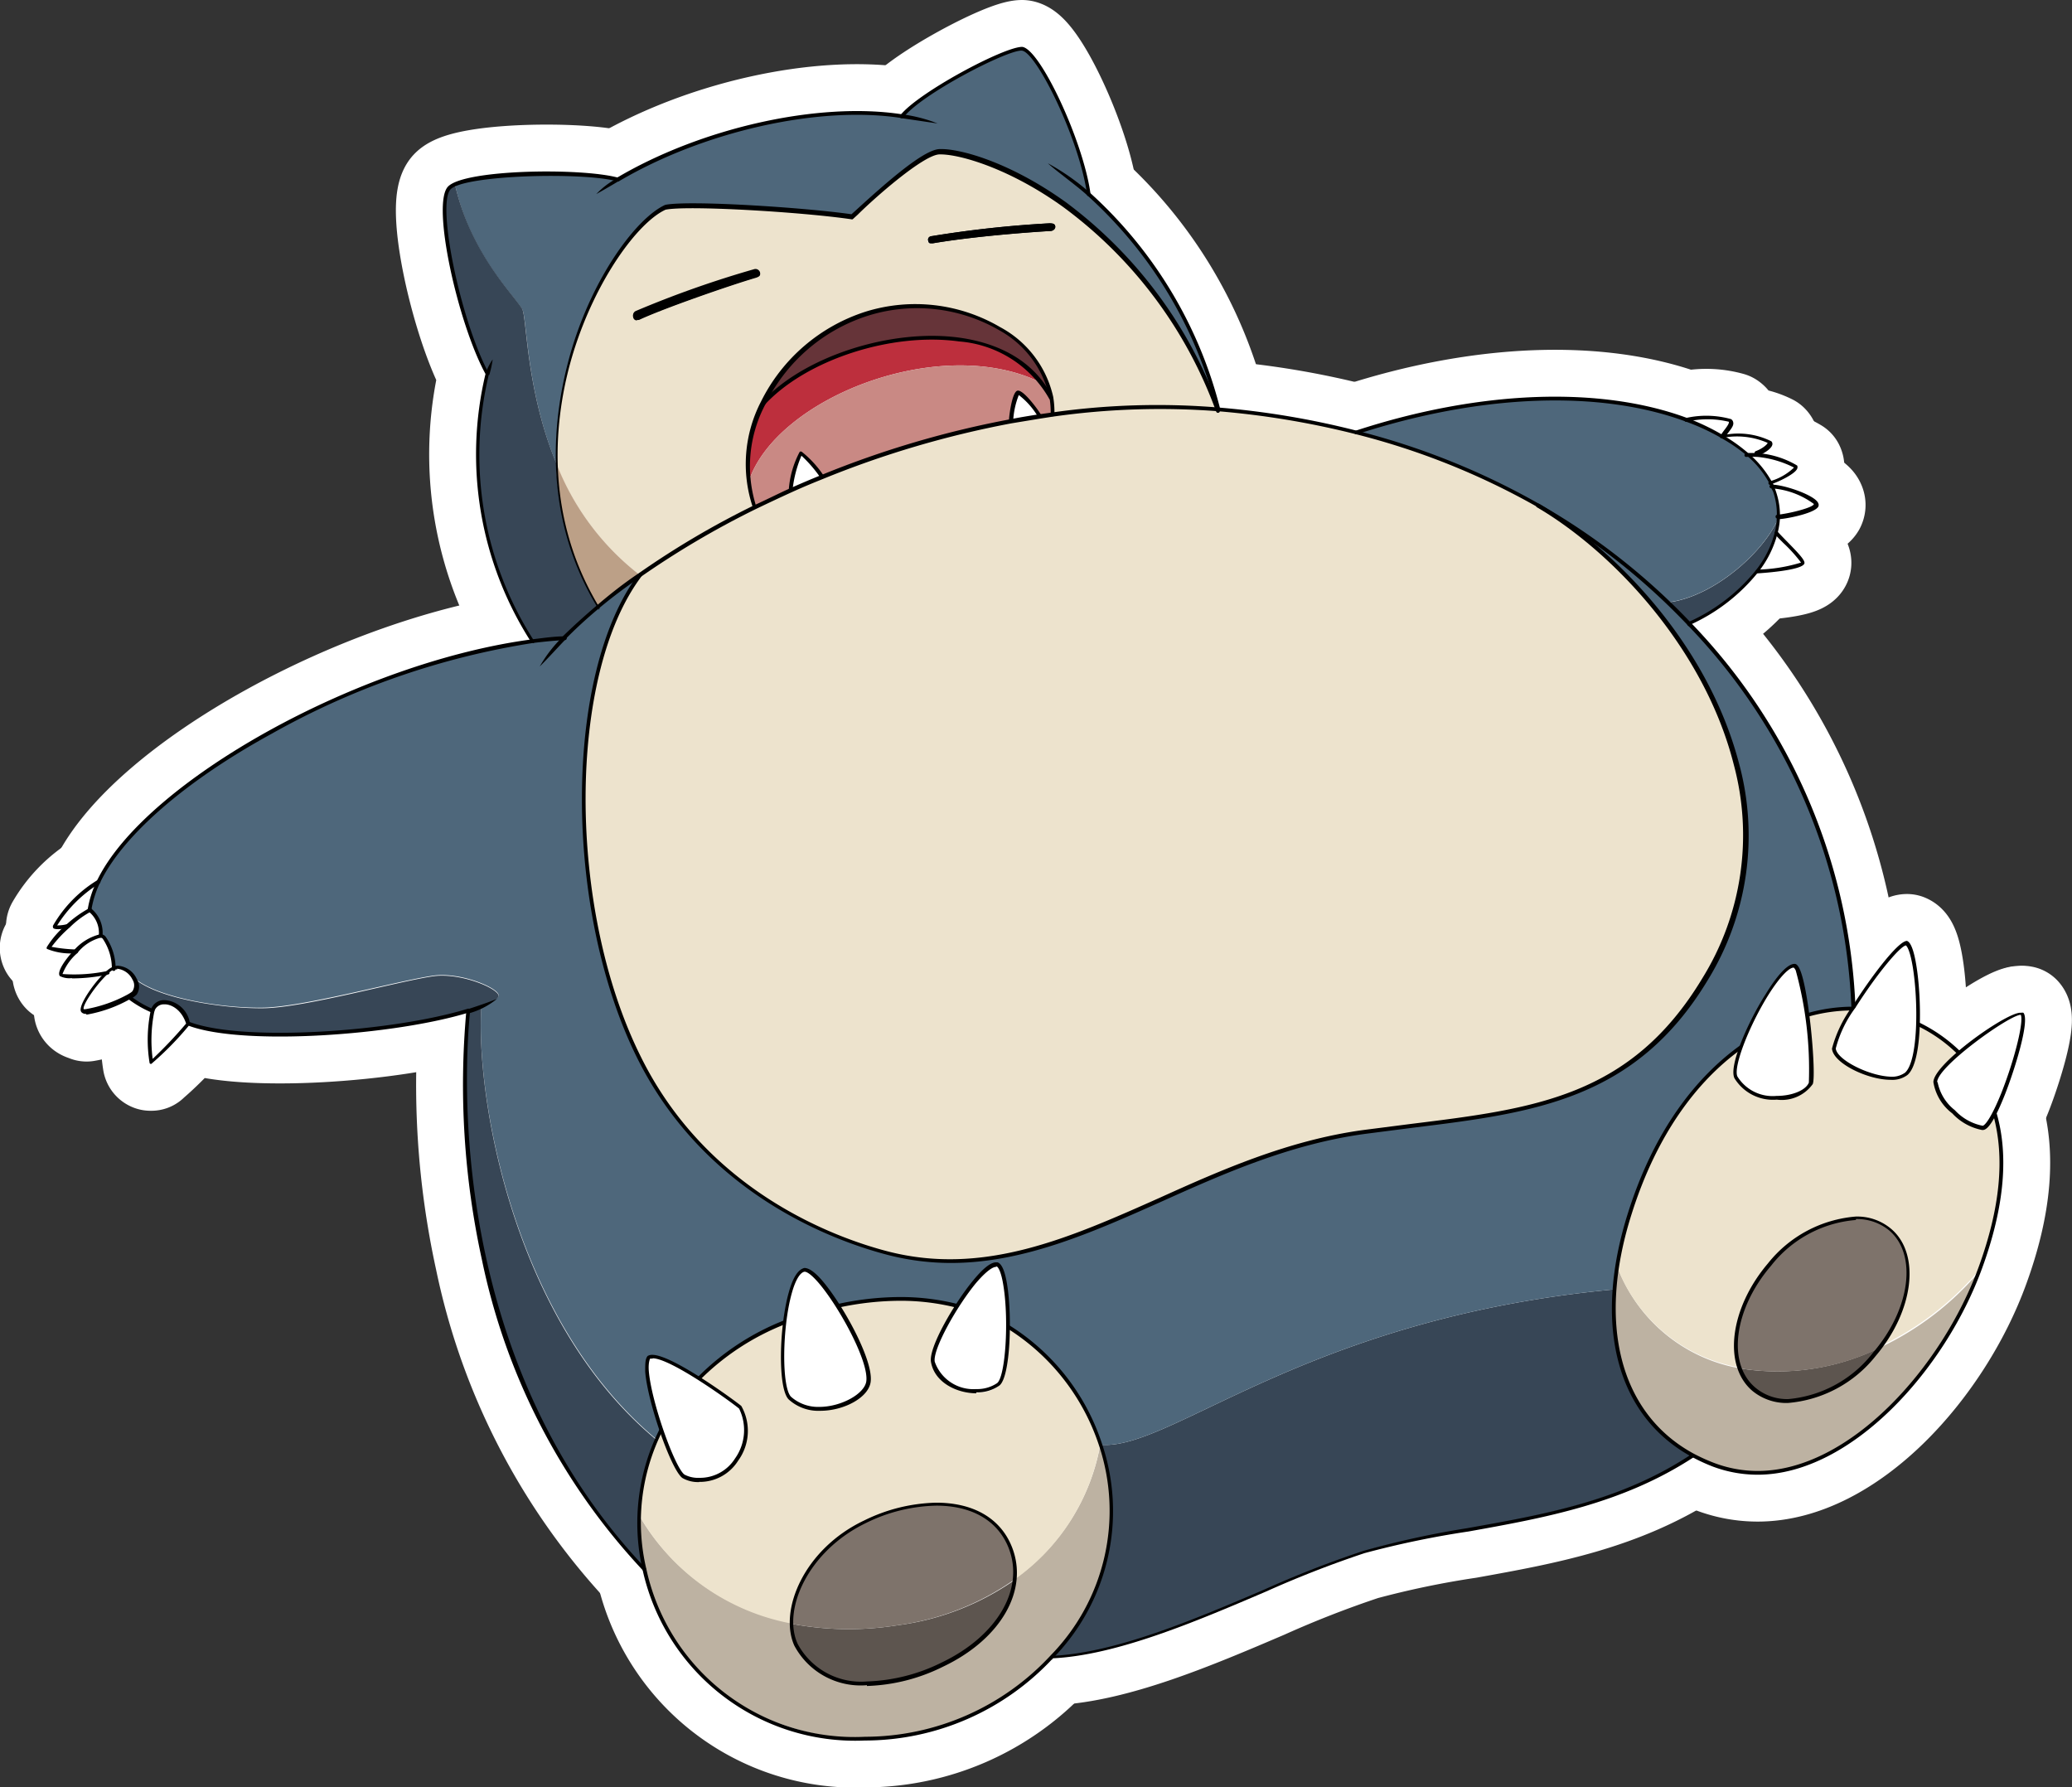 <svg id="レイヤー_1" data-name="レイヤー 1" xmlns="http://www.w3.org/2000/svg" viewBox="0 0 132.6 114.38"><rect x="0" y="0" width="132.6" height="114.38" fill="#333333" stroke="none"/><defs><style>.cls-1{fill:none;stroke:#fff;stroke-linecap:round;stroke-linejoin:round;stroke-width:6px;}.cls-2{fill:#bdb2a2;}.cls-3{fill:#ede3cd;}.cls-4{fill:#bd2f3d;}.cls-5{fill:#bca087;}.cls-6{fill:#c98984;}.cls-7{fill:#fff;}.cls-8{fill:#663439;}.cls-9{fill:#374656;}.cls-10{fill:#4e677b;}.cls-11{fill:#5d554f;}.cls-12{fill:#7e736b;}</style></defs><path class="cls-1" d="M37.92,94a14.27,14.27,0,0,0,9.73,6.84,3.28,3.28,0,0,0,.29,1.38c1.21,2.59,4.88,3.37,9.37,1.24,2.75-1.3,4.39-3.36,4.62-5.42a13.41,13.41,0,0,0,5.49-8.62A13.29,13.29,0,0,1,64.33,103a16.35,16.35,0,0,1-7,4.46c-8,2.58-16.34-1.3-18.73-8.66a14.36,14.36,0,0,1-.38-1.39A13.45,13.45,0,0,1,37.92,94Z" transform="translate(3 3)"/><path class="cls-1" d="M100.5,78.06a10.27,10.27,0,0,0,7.82,6.5,3,3,0,0,0,.9,1.34c1.85,1.59,5.3.59,7.72-2.23l.34-.42a18.9,18.9,0,0,0,6.34-4.83c-2.76,7.23-10.09,14.93-17,12.3a10.59,10.59,0,0,1-1.36-.62c-3.68-2-5.29-5.91-5-10.59C100.37,79,100.42,78.55,100.5,78.06Z" transform="translate(3 3)"/><path class="cls-1" d="M32.6,26.68a16.65,16.65,0,0,0,5.34,7.11,55.73,55.73,0,0,1,7.38-4.36,8.1,8.1,0,0,1-.39-1.67,9.08,9.08,0,0,1,.92-5,11.24,11.24,0,0,1,6.67-5.71c5.12-1.61,10.95,1.05,11.72,5.34a5.76,5.76,0,0,1,.08,1.1A48.18,48.18,0,0,1,75,23.2c-5-13-15.33-16.62-17.83-16.54-1.22,0-4.95,3.57-5.63,4.18-3.12-.46-10.49-.91-11.93-.61C37.05,11.39,32.36,18.58,32.6,26.68Zm24-14.57a69.89,69.89,0,0,1,7.53-.82c.17,0,.34,0,.37.18s-.12.3-.28.31-4.37.25-7.56.79h-.07c-.14,0-.18,0-.22-.16S56.46,12.14,56.63,12.11ZM37.69,16.93a65.81,65.81,0,0,1,7.59-2.68.3.3,0,0,1,.36.22c0,.16-.12.23-.28.28-1.54.45-5.83,1.93-7.46,2.69a.31.31,0,0,1-.13,0,.22.22,0,0,1-.23-.14A.3.3,0,0,1,37.69,16.93Z" transform="translate(3 3)"/><path class="cls-1" d="M45.85,22.78c4-4.33,14.18-6.19,17.84-1.26-6.39-3.22-16.94.89-18.76,6.24A9.08,9.08,0,0,1,45.85,22.78Z" transform="translate(3 3)"/><path class="cls-1" d="M37.94,33.79c-1,.67-1.86,1.36-2.67,2a18.6,18.6,0,0,1-2.67-9.15A16.65,16.65,0,0,0,37.94,33.79Z" transform="translate(3 3)"/><path class="cls-1" d="M63.69,21.52a7.05,7.05,0,0,1,.55.89,5.76,5.76,0,0,1,.08,1.1l-.78.12c-.42-.67-1.17-1.52-1.37-1.47s-.46,1.41-.45,1.77a62.79,62.79,0,0,0-12.11,3.58c-.1-.2-1.22-1.58-1.37-1.48a6.61,6.61,0,0,0-.64,2.33c-.78.35-1.54.71-2.28,1.07a8.1,8.1,0,0,1-.39-1.67C46.75,22.41,57.3,18.3,63.69,21.52Z" transform="translate(3 3)"/><path class="cls-1" d="M37.94,33.79a55.73,55.73,0,0,1,7.38-4.36c.74-.36,1.5-.72,2.28-1.07s1.33-.58,2-.85a62.79,62.79,0,0,1,12.11-3.58c.6-.11,1.21-.21,1.82-.3l.78-.12A48.18,48.18,0,0,1,75,23.2a53.45,53.45,0,0,1,8.81,1.47,46.46,46.46,0,0,1,11.64,4.68c8.54,5,17.9,18.33,10.7,30.3-5.2,8.65-12.69,8.53-21.85,9.79-11.55,1.6-20,10.44-30.43,7.76C49,76,41.73,72.46,37.85,64.65,33.29,55.48,33,40.33,37.94,33.79Z" transform="translate(3 3)"/><path class="cls-1" d="M110.32,25.33c.17.18-.37.56-.81.72a6.05,6.05,0,0,1,2.42.73c.15.25-1,.86-1.62,1.06A6.51,6.51,0,0,0,108.78,26a10.13,10.13,0,0,0-1.48-1A4.84,4.84,0,0,1,110.32,25.33Z" transform="translate(3 3)"/><path class="cls-1" d="M107.76,23.92c.3.2-.15.55-.46,1.06A14.55,14.55,0,0,0,105,23.87,6,6,0,0,1,107.76,23.92Z" transform="translate(3 3)"/><path class="cls-1" d="M110.59,28.47c0-.11-.09-.23-.14-.34.81,0,2.69.71,2.84,1.12s-1.91.8-2.45.85A4.82,4.82,0,0,0,110.59,28.47Z" transform="translate(3 3)"/><path class="cls-1" d="M112.38,33c0,.25-1.86.5-2.9.55a6.82,6.82,0,0,0,1.22-2.46C111.1,31.56,112.38,32.77,112.38,33Z" transform="translate(3 3)"/><path class="cls-1" d="M52.52,17.07c5.12-1.61,10.95,1.05,11.72,5.34a7.05,7.05,0,0,0-.55-.89C60,16.59,49.86,18.45,45.85,22.78A11.24,11.24,0,0,1,52.52,17.07Z" transform="translate(3 3)"/><path class="cls-1" d="M48.24,26c.15-.1,1.27,1.28,1.37,1.48-.68.27-1.35.56-2,.85A6.61,6.61,0,0,1,48.24,26Z" transform="translate(3 3)"/><path class="cls-1" d="M62.17,22.16c.2-.05.95.8,1.37,1.47-.61.09-1.22.19-1.82.3C61.71,23.57,62,22.21,62.17,22.16Z" transform="translate(3 3)"/><path class="cls-1" d="M67.42,89.45c4.48.42,13.06-8.09,32.91-9.94-.34,4.68,1.27,8.56,5,10.59-6.78,4.42-14.68,4.27-21,6.17-5.23,1.58-13.76,6.46-20,6.73A13.29,13.29,0,0,0,67.42,89.45Z" transform="translate(3 3)"/><path class="cls-1" d="M39,89.25c.11-.25.23-.5.35-.74a8.6,8.6,0,0,0,1.42,3,2.72,2.72,0,0,0,3.42-1.06,3.17,3.17,0,0,0,.23-3.34c-.23-.19-1.42-1.07-2.68-1.87a15.9,15.9,0,0,1,5.53-3.61c-.24,2.06-.15,4.4.34,4.87,1.59,1.52,4.85.22,5-1.07.13-1-.88-3.13-2-4.83a16.83,16.83,0,0,1,7.64,0c-.92,1.43-1.68,3-1.57,3.61.3,1.67,3,2.35,4.18,1.44.41-.31.62-2,.63-3.72a14,14,0,0,1,5.91,7.54,13.41,13.41,0,0,1-5.49,8.62,4.34,4.34,0,0,0-.29-2.1c-1.29-3.19-5.61-3.4-9.29-1.61-3,1.46-4.74,4.29-4.7,6.51A14.27,14.27,0,0,1,37.92,94,12.83,12.83,0,0,1,39,89.25Z" transform="translate(3 3)"/><path class="cls-1" d="M108.4,64a3.35,3.35,0,0,0-.32,1.94c.91,1.82,4.33,1.52,4.79.38a19.45,19.45,0,0,0-.23-4.39,11.08,11.08,0,0,1,2.91-.4,7.21,7.21,0,0,0-1.19,2.55c.08,1.06,3.57,2.51,4.64,1.59.47-.4.69-1.7.74-3.15a9.66,9.66,0,0,1,2.63,1.84c-.86.75-1.52,1.47-1.52,1.88,0,1.14,2.2,3,3,2.89.19,0,.46-.39.75-1,.71,2.37.68,5.59-.9,9.92l-.12.31a18.9,18.9,0,0,1-6.34,4.83c2.11-2.75,2.44-6,.68-7.55s-5.3-.59-7.72,2.23c-1.87,2.19-2.56,4.82-1.92,6.63a10.27,10.27,0,0,1-7.82-6.5,22,22,0,0,1,.82-3.45C102.92,69.55,105.53,66.1,108.4,64Z" transform="translate(3 3)"/><path class="cls-1" d="M36.53,8.49C42,5.28,49.46,3.63,54.67,4.43,55.89,2.91,61.41.05,62.4.12s3.8,5.78,4.29,9.32A28,28,0,0,1,75,23.2c-5-13-15.33-16.62-17.83-16.54-1.22,0-4.95,3.57-5.63,4.18-3.12-.46-10.49-.91-11.93-.61-2.55,1.16-7.24,8.35-7,16.45-1.94-4.69-1.88-9.3-2.18-9.87-.45-.83-3.35-3.56-4.31-8C27.93,7.94,34.45,7.92,36.53,8.49Z" transform="translate(3 3)"/><path class="cls-1" d="M115.63,61.42c1.21-1.92,2.9-4.1,3.37-4.1.46.19.82,2.9.74,5.21,0,1.45-.27,2.75-.74,3.15-1.07.92-4.56-.53-4.64-1.59a7.21,7.21,0,0,1,1.19-2.55A.83.83,0,0,0,115.63,61.42Z" transform="translate(3 3)"/><path class="cls-1" d="M60.8,78c.48.15.71,2.07.71,4,0,1.72-.22,3.41-.63,3.72-1.22.91-3.88.23-4.18-1.44-.11-.6.65-2.18,1.57-3.61S60.3,77.84,60.8,78Z" transform="translate(3 3)"/><path class="cls-1" d="M48.49,78.26c.4-.07,1.29,1,2.14,2.31,1.08,1.7,2.09,3.86,2,4.83-.16,1.29-3.42,2.59-5,1.07-.49-.47-.58-2.81-.34-4.87C47.45,79.9,47.87,78.4,48.49,78.26Z" transform="translate(3 3)"/><path class="cls-1" d="M38.53,83.88c.43-.27,1.85.48,3.18,1.33s2.45,1.68,2.68,1.87a3.17,3.17,0,0,1-.23,3.34,2.72,2.72,0,0,1-3.42,1.06,8.6,8.6,0,0,1-1.42-3C38.65,86.55,38.14,84.28,38.53,83.88Z" transform="translate(3 3)"/><path class="cls-1" d="M122.37,64.37c1.54-1.33,3.74-2.72,4-2.53.41.47-.8,4.48-1.76,6.35-.29.56-.56.93-.75,1-.84.07-3-1.75-3-2.89C120.85,65.84,121.51,65.12,122.37,64.37Z" transform="translate(3 3)"/><path class="cls-1" d="M111.81,58.8c.31,0,.62,1.51.83,3.14a19.45,19.45,0,0,1,.23,4.39c-.46,1.14-3.88,1.44-4.79-.38A3.35,3.35,0,0,1,108.4,64C109.18,61.83,111,58.75,111.81,58.8Z" transform="translate(3 3)"/><path class="cls-1" d="M54.47,101a16.81,16.81,0,0,0,7.46-2.89c-.23,2.06-1.87,4.12-4.62,5.42-4.49,2.13-8.16,1.35-9.37-1.24a3.28,3.28,0,0,1-.29-1.38A19.78,19.78,0,0,0,54.47,101Z" transform="translate(3 3)"/><path class="cls-1" d="M117.28,83.25l-.34.42c-2.42,2.82-5.87,3.82-7.72,2.23a3,3,0,0,1-.9-1.34A14.93,14.93,0,0,0,117.28,83.25Z" transform="translate(3 3)"/><path class="cls-1" d="M52.35,94.36c3.68-1.79,8-1.58,9.29,1.61a4.34,4.34,0,0,1,.29,2.1A16.81,16.81,0,0,1,54.47,101a19.78,19.78,0,0,1-6.82-.09C47.61,98.65,49.34,95.82,52.35,94.36Z" transform="translate(3 3)"/><path class="cls-1" d="M118,75.7c1.76,1.5,1.43,4.8-.68,7.55a14.93,14.93,0,0,1-9,1.31c-.64-1.81.05-4.44,1.92-6.63C112.66,75.11,116.12,74.11,118,75.7Z" transform="translate(3 3)"/><path class="cls-1" d="M9,62.53A22.43,22.43,0,0,1,6.69,65a9.13,9.13,0,0,1,.07-3.27C6.91,60.93,8.51,60.78,9,62.53Z" transform="translate(3 3)"/><path class="cls-1" d="M.12,57.63a6.25,6.25,0,0,1,1.23-1.38s-.73.17-.83,0A7.55,7.55,0,0,1,3.3,53.42a6.3,6.3,0,0,0-.57,1.81,2,2,0,0,1,.71,1.66c.43,0,.9,1.54.84,2.08a1.2,1.2,0,0,1,1.34.67.83.83,0,0,1,0,.91,1.63,1.63,0,0,1-.37.26c-.81.44-2.61,1.11-2.92.91s.82-1.8,1.55-2.47a8.48,8.48,0,0,1-2.95.16c-.13-.17.31-.9.92-1.53C1.85,57.88.08,57.79.12,57.63Z" transform="translate(3 3)"/><path class="cls-1" d="M64.25,11.78c-.12,0-4.37.25-7.56.79h-.07c-.14,0-.18,0-.22-.16s.06-.27.23-.3a69.89,69.89,0,0,1,7.53-.82c.17,0,.34,0,.37.18S64.41,11.77,64.25,11.78Z" transform="translate(3 3)"/><path class="cls-1" d="M45.36,14.75c-1.54.45-5.83,1.93-7.46,2.69a.31.31,0,0,1-.13,0,.22.22,0,0,1-.23-.14.3.3,0,0,1,.15-.4,65.81,65.81,0,0,1,7.59-2.68.3.3,0,0,1,.36.22C45.68,14.63,45.52,14.7,45.36,14.75Z" transform="translate(3 3)"/><path class="cls-1" d="M33.09,37.85c-.65,0-1.32.1-2,.18A22.1,22.1,0,0,1,28.2,21C26.37,17.6,24.76,10,25.76,9a1.06,1.06,0,0,1,.35-.23c1,4.46,3.86,7.19,4.31,8,.3.57.24,5.18,2.18,9.87a18.6,18.6,0,0,0,2.67,9.15A29.17,29.17,0,0,0,33.09,37.85Z" transform="translate(3 3)"/><path class="cls-1" d="M103.75,35.55c2.89-.34,6.15-3.2,7.09-5.45a5.71,5.71,0,0,1-.14,1,6.82,6.82,0,0,1-1.22,2.46,11.86,11.86,0,0,1-4.36,3.35C104.68,36.46,103.75,35.55,103.75,35.55Z" transform="translate(3 3)"/><path class="cls-1" d="M105,23.87A14.55,14.55,0,0,1,107.3,25a10.13,10.13,0,0,1,1.48,1,6.51,6.51,0,0,1,1.53,1.83c0,.1.1.19.14.29s.1.23.14.34a4.82,4.82,0,0,1,.25,1.63c-.94,2.25-4.2,5.11-7.09,5.45h0a41.65,41.65,0,0,0-8.31-6.2A46.46,46.46,0,0,0,83.8,24.67C92.88,21.71,100.24,22.11,105,23.87Z" transform="translate(3 3)"/><path class="cls-1" d="M3.3,53.42c3.07-6.4,17-14,27.79-15.39.68-.08,1.35-.15,2-.18a29.17,29.17,0,0,1,2.18-2c.81-.68,1.71-1.37,2.67-2-5,6.54-4.65,21.69-.09,30.86C41.73,72.46,49,76,53.86,77.2,64.34,79.88,72.74,71,84.29,69.44c9.16-1.26,16.65-1.14,21.85-9.79,7.2-12-2.16-25.25-10.7-30.3a41.65,41.65,0,0,1,8.31,6.2h0s.93.91,1.37,1.37a37.33,37.33,0,0,1,10.51,24.5.83.83,0,0,1-.08.12,11.08,11.08,0,0,0-2.91.4c-.21-1.63-.52-3.1-.83-3.14-.81,0-2.63,3-3.41,5.21-2.87,2.09-5.48,5.54-7.08,10.6a22,22,0,0,0-.82,3.45c-.08.49-.13,1-.17,1.45C80.48,81.36,71.9,89.87,67.42,89.45a14,14,0,0,0-5.91-7.54c0-1.88-.23-3.8-.71-4s-1.59,1.17-2.53,2.62a16.83,16.83,0,0,0-7.64,0c-.85-1.33-1.74-2.38-2.14-2.31-.62.14-1,1.64-1.25,3.34a15.9,15.9,0,0,0-5.53,3.61c-1.33-.85-2.75-1.6-3.18-1.33s.12,2.67.79,4.63c-.1.21-.21.42-.3.64-9.34-7.78-11.6-22.33-11.21-27.73.6-.22,1.14-.48,1.1-.71-.1-.5-2.48-1.47-4.16-1.24-2.21.31-8.28,2-10.89,2.05s-6.73-.61-8.24-1.88A1.2,1.2,0,0,0,4.28,59c.06-.54-.41-2.11-.84-2.08a2,2,0,0,0-.71-1.66A6.3,6.3,0,0,1,3.3,53.42Z" transform="translate(3 3)"/><path class="cls-1" d="M5.62,60.55a.83.83,0,0,0,0-.91c1.51,1.27,5.63,1.91,8.24,1.88s8.68-1.74,10.89-2.05c1.68-.23,4.06.74,4.16,1.24,0,.23-.5.49-1.1.71-.39,5.4,1.87,20,11.21,27.73,0,0,0,.07-.05.1a12.83,12.83,0,0,0-1,4.78,13.45,13.45,0,0,0,.32,3.38C26.6,85.18,26.29,68.54,27,61.7c-4.86,1.51-14.54,2.16-17.93.83-.53-1.75-2.13-1.6-2.28-.84a6.75,6.75,0,0,1-1.51-.88A1.63,1.63,0,0,0,5.62,60.55Z" transform="translate(3 3)"/><path class="cls-1" d="M115.63,61.54h0a.12.12,0,0,0,.11-.13,37.56,37.56,0,0,0-10.54-24.57,42.24,42.24,0,0,0-9.71-7.6,46.72,46.72,0,0,0-11.67-4.68A53.54,53.54,0,0,0,75,23.08a47.77,47.77,0,0,0-10.7.32l-.78.11c-.6.09-1.21.19-1.82.31A62.17,62.17,0,0,0,49.56,27.4c-.67.27-1.35.56-2,.85S46,29,45.27,29.33a55.07,55.07,0,0,0-7.4,4.36c-1,.67-1.86,1.36-2.67,2.05s-1.55,1.36-2.2,2a.14.14,0,0,0,0,.18.12.12,0,0,0,.17,0c.64-.66,1.37-1.33,2.17-2s1.71-1.36,2.66-2a56.2,56.2,0,0,1,7.36-4.34c.75-.36,1.51-.72,2.28-1.07s1.33-.58,2-.85a62.37,62.37,0,0,1,12.09-3.57l1.82-.3.77-.12A48.53,48.53,0,0,1,75,23.32a54.3,54.3,0,0,1,8.79,1.47,46.63,46.63,0,0,1,11.61,4.66A42.26,42.26,0,0,1,105,37a37.33,37.33,0,0,1,10.48,24.42.12.12,0,0,0,.12.12Z" transform="translate(3 3)"/><path class="cls-1" d="M57.86,77.82c4.63,0,9-1.93,13.5-3.94,4-1.8,8.23-3.67,13-4.32l3.11-.4c7.61-.94,14.19-1.75,18.82-9.44a17.64,17.64,0,0,0,2-13.87C106.23,38,100.13,32,95.5,29.24a.12.12,0,0,0-.16.05.11.11,0,0,0,0,.16c5,2.93,10.76,9.16,12.61,16.46a17.39,17.39,0,0,1-2,13.68c-4.57,7.6-10.78,8.36-18.64,9.33l-3.12.4c-4.75.66-9,2.53-13,4.34-5.77,2.57-11.23,5-17.37,3.42C50.54,76.23,42.28,73.29,38,64.6c-4.73-9.51-4.69-24.45.07-30.74a.12.12,0,0,0-.19-.15c-4.81,6.36-4.86,21.42-.1,31,4.37,8.78,12.71,11.74,16.09,12.61a16.17,16.17,0,0,0,4,.5Z" transform="translate(3 3)"/><path class="cls-1" d="M114.24,64.1c.07.94,2.29,2,3.75,2h0a1.62,1.62,0,0,0,1.08-.31c1-.85.9-5,.57-7-.23-1.43-.51-1.54-.6-1.58h0c-.59,0-2.42,2.48-3.47,4.15A8.09,8.09,0,0,0,114.24,64.1Zm.24,0a7.5,7.5,0,0,1,1.25-2.6c1.38-2.18,2.87-3.95,3.24-4,.1.07.28.42.44,1.38.36,2.21.35,6-.49,6.76a1.43,1.43,0,0,1-.93.26C116.6,65.85,114.53,64.81,114.48,64.08Z" transform="translate(3 3)"/><path class="cls-1" d="M105.12,37h0a11.82,11.82,0,0,0,4.4-3.39,6.65,6.65,0,0,0,1.24-2.5,4.66,4.66,0,0,0,.15-1,4.75,4.75,0,0,0-.26-1.67,3.19,3.19,0,0,0-.14-.35c0-.1-.09-.2-.14-.3a6.65,6.65,0,0,0-1.57-1.86,10.76,10.76,0,0,0-1.48-1.05A14.83,14.83,0,0,0,105,23.76c-5.58-2.08-13.32-1.79-21.24.8a.12.12,0,1,0,.07.23c7.88-2.57,15.56-2.87,21.09-.8a13.83,13.83,0,0,1,2.32,1.09,10.22,10.22,0,0,1,1.46,1,6.14,6.14,0,0,1,1.5,1.79,2.44,2.44,0,0,1,.14.28c0,.11.1.22.14.33a4.51,4.51,0,0,1,.23,1.59,4.8,4.8,0,0,1-.13,1,6.49,6.49,0,0,1-1.2,2.41,11.6,11.6,0,0,1-4.31,3.32A.12.12,0,0,0,105,37a.11.11,0,0,0,.11.07Z" transform="translate(3 3)"/><path class="cls-1" d="M45.32,29.55h0a.12.12,0,0,0,.07-.16A8.44,8.44,0,0,1,46,22.84a11,11,0,0,1,6.59-5.65,10.49,10.49,0,0,1,8.37.95,6.48,6.48,0,0,1,3.2,4.29,5.55,5.55,0,0,1,.08,1.08.13.13,0,0,0,.12.13h0a.13.13,0,0,0,.12-.12,6.08,6.08,0,0,0-.08-1.13A6.74,6.74,0,0,0,61,17.93a10.73,10.73,0,0,0-8.56-1,11.32,11.32,0,0,0-6.74,5.77,8.69,8.69,0,0,0-.53,6.74.11.11,0,0,0,.11.08Z" transform="translate(3 3)"/><path class="cls-1" d="M35.27,36l.07,0a.13.13,0,0,0,0-.16c-3.84-6.36-2.68-12.93-1.65-16.28,1.45-4.69,4.14-8.33,5.9-9.14,1.4-.29,8.66.14,11.88.61a.17.17,0,0,0,.1,0l.33-.3c1-1,4.18-3.82,5.22-3.85h.07c1.25,0,4.4.89,7.84,3.36a28.18,28.18,0,0,1,9.8,13.1.12.12,0,1,0,.23-.09A28.55,28.55,0,0,0,65.21,9.94c-3.58-2.57-6.78-3.44-8.06-3.4-1,0-3.39,2.1-5.37,3.91l-.29.26c-3.08-.44-10.42-.91-11.92-.6h0c-1.82.83-4.58,4.53-6,9.29-1,3.4-2.22,10.05,1.67,16.48a.11.11,0,0,0,.1.06Z" transform="translate(3 3)"/><path class="cls-1" d="M45.85,22.9a.14.14,0,0,0,.09,0c2.66-2.88,8.12-4.65,12.44-4.05a7.27,7.27,0,0,1,5.75,3.64.12.12,0,1,0,.21-.11c-1.05-2.07-3.1-3.37-5.92-3.77-4.39-.61-10,1.2-12.66,4.12a.12.12,0,0,0,0,.17.11.11,0,0,0,.08,0Z" transform="translate(3 3)"/><path class="cls-1" d="M75,23.32h0a.11.11,0,0,0,.09-.14A27.84,27.84,0,0,0,66.77,9.35a.12.12,0,0,0-.17,0,.12.12,0,0,0,0,.17,27.61,27.61,0,0,1,8.26,13.69.12.12,0,0,0,.12.1Z" transform="translate(3 3)"/><path class="cls-1" d="M36.53,8.61l.06,0C42,5.41,49.4,3.74,54.66,4.55a.11.11,0,0,0,.13-.1.12.12,0,0,0-.1-.14c-5.3-.81-12.79.86-18.22,4.07a.13.13,0,0,0,0,.17.14.14,0,0,0,.11.06Z" transform="translate(3 3)"/><path class="cls-1" d="M31.09,38.15h.07a.13.13,0,0,0,0-.17,22,22,0,0,1-2.88-17,.1.1,0,0,0,0-.09C26.47,17.53,24.91,10,25.85,9.1S34.24,8,36.5,8.6a.12.12,0,0,0,.15-.08.14.14,0,0,0-.09-.15c-2.35-.64-9.78-.54-10.88.56s.63,8.78,2.39,12A22.22,22.22,0,0,0,31,38.1a.12.12,0,0,0,.1,0Z" transform="translate(3 3)"/><path class="cls-1" d="M3.44,57a.12.12,0,0,0,.12-.12,2,2,0,0,0-.7-1.72,6.28,6.28,0,0,1,.55-1.69c1.45-3,5.44-6.49,11-9.53a49.68,49.68,0,0,1,16.74-5.8c.68-.08,1.35-.15,2-.18a.12.12,0,1,0,0-.24c-.64,0-1.32.1-2,.18C20.07,39.33,6.26,47,3.2,53.37a6.53,6.53,0,0,0-.59,1.84.14.14,0,0,0,.06.12,1.74,1.74,0,0,1,.65,1.56.12.12,0,0,0,.12.12Z" transform="translate(3 3)"/><path class="cls-1" d="M66.69,9.56h0a.12.12,0,0,0,.1-.14C66.35,6.08,63.55.09,62.41,0h0c-1.18,0-6.62,2.91-7.78,4.36a.12.12,0,0,0,.19.15C56,3,61.48.18,62.39.24s3.69,5.64,4.18,9.21a.12.12,0,0,0,.12.11Z" transform="translate(3 3)"/><path class="cls-1" d="M59.48,86.16c-1.23,0-2.67-.68-2.9-2-.17-.94,1.54-3.84,2.73-5.26.62-.75,1.1-1.12,1.43-1.12h.1c.27.09.47.55.61,1.41.33,2,.22,5.94-.5,6.48a2.46,2.46,0,0,1-1.47.43Zm1.26-8.09c-.12,0-.47.1-1.25,1-1.26,1.51-2.81,4.29-2.67,5.07a2.62,2.62,0,0,0,2.66,1.75h0a2.28,2.28,0,0,0,1.33-.38c.53-.4.77-4,.4-6.26-.13-.83-.32-1.17-.43-1.21Z" transform="translate(3 3)"/><path class="cls-1" d="M49.48,87.28a2.82,2.82,0,0,1-2-.72c-.72-.69-.62-4.68,0-6.86q.39-1.42,1-1.56c.25,0,.6.2,1.08.74,1.35,1.54,3.34,5.15,3.16,6.54-.12,1-1.69,1.86-3.23,1.86Zm-1-8.9h0c-.29.06-.58.55-.81,1.38-.62,2.22-.65,6-.05,6.62a2.61,2.61,0,0,0,1.82.65c1.38,0,2.89-.83,3-1.64.17-1.3-1.81-4.88-3.1-6.35-.53-.6-.76-.66-.85-.66Z" transform="translate(3 3)"/><path class="cls-1" d="M41.76,91.84a2,2,0,0,1-1.09-.26c-.72-.52-2.23-4.85-2.38-6.81,0-.51,0-.82.16-1l0,0a.56.56,0,0,1,.3-.07c1.31,0,5.37,3,5.69,3.27a3.24,3.24,0,0,1-.2,3.5,2.89,2.89,0,0,1-2.5,1.36Zm-3-7.89a.35.35,0,0,0-.16,0s-.12.23-.08.77c.16,2,1.67,6.19,2.28,6.64a1.86,1.86,0,0,0,.95.21,2.65,2.65,0,0,0,2.29-1.24,3.13,3.13,0,0,0,.26-3.19c-.53-.44-4.37-3.22-5.54-3.22Z" transform="translate(3 3)"/><path class="cls-1" d="M6.69,65.08l-.06,0A.09.09,0,0,1,6.57,65a9.18,9.18,0,0,1,.07-3.31A.87.87,0,0,1,7.5,61a1.74,1.74,0,0,1,1.64,1.4c3.44,1.3,13.06.62,17.8-.85a.12.12,0,0,1,.15.08.13.13,0,0,1-.08.16c-4.77,1.47-14.44,2.15-17.93.85a19.91,19.91,0,0,1-2.35,2.4ZM8.91,62.5c-.31-.94-1-1.25-1.4-1.23a.63.63,0,0,0-.63.44,9.23,9.23,0,0,0-.11,3.05A27.93,27.93,0,0,0,8.91,62.5Z" transform="translate(3 3)"/><path class="cls-1" d="M38.24,97.53a.11.11,0,0,0,.08,0,.12.12,0,0,0,0-.17c-12.75-13.4-11.6-32-11.24-35.62a.12.12,0,0,0-.24,0,52.36,52.36,0,0,0,1,15.87A41.3,41.3,0,0,0,38.15,97.5a.16.16,0,0,0,.09,0Z" transform="translate(3 3)"/><path class="cls-1" d="M54.58,80a15,15,0,0,1,3.75.46l-.12.22a14.62,14.62,0,0,0-3.63-.44,19,19,0,0,0-3.89.43l-.14-.21A19,19,0,0,1,54.58,80Z" transform="translate(3 3)"/><path class="cls-1" d="M47.24,81.47l0,.27a15.92,15.92,0,0,0-5.41,3.53l-.2-.12A16.1,16.1,0,0,1,47.24,81.47Z" transform="translate(3 3)"/><path class="cls-1" d="M39.28,88.32l.08.32a13,13,0,0,0-1,8.75,13.63,13.63,0,0,0,14,10.75,16.22,16.22,0,0,0,11.9-5.23,13.23,13.23,0,0,0,3.07-13.42,14,14,0,0,0-5.8-7.44v-.28a14.09,14.09,0,0,1,6,7.64,13.46,13.46,0,0,1-3.11,13.67,16.46,16.46,0,0,1-12.08,5.3A13.93,13.93,0,0,1,38.12,97.44,13.38,13.38,0,0,1,39.28,88.32Z" transform="translate(3 3)"/><path class="cls-1" d="M52.48,104.84a4.81,4.81,0,0,1-4.65-2.54c-1-2.26.63-6.18,4.47-8a10.91,10.91,0,0,1,4.62-1.14c2.38,0,4.1,1,4.83,2.81,1.12,2.77-.69,5.92-4.39,7.68a11.69,11.69,0,0,1-4.88,1.24Zm4.44-11.49a10.6,10.6,0,0,0-4.52,1.12c-3.71,1.8-5.35,5.57-4.35,7.73a4.6,4.6,0,0,0,4.43,2.4,11.51,11.51,0,0,0,4.78-1.21c3.58-1.71,5.34-4.74,4.27-7.38-.7-1.71-2.33-2.66-4.61-2.66Z" transform="translate(3 3)"/><path class="cls-1" d="M120.73,66.25a3.14,3.14,0,0,0,1.21,2,3.51,3.51,0,0,0,1.9,1.06h.06c.35,0,.82-.79,1.4-2.25s1.63-4.74,1.19-5.25l0,0a.33.33,0,0,0-.15,0C125.52,61.7,120.73,65.07,120.73,66.25Zm.24,0c0-1,4.64-4.31,5.35-4.31h0c.2.36-.32,2.66-1.24,5-.66,1.63-1.06,2.09-1.2,2.1a3.28,3.28,0,0,1-1.78-1A3,3,0,0,1,121,66.25Z" transform="translate(3 3)"/><path class="cls-1" d="M110.69,67.37A2.89,2.89,0,0,1,108,66c-.39-.79.91-3.69,2-5.39.54-.88,1.3-1.93,1.85-1.93h0c.1,0,.18.08.26.21.64,1.07,1.14,6.88.9,7.48a2.44,2.44,0,0,1-2.29,1Zm1.09-8.45h0c-.25,0-.82.48-1.65,1.81-1.26,2.05-2.22,4.6-1.94,5.16a2.65,2.65,0,0,0,2.5,1.24h0c1,0,1.87-.36,2.07-.85a23.93,23.93,0,0,0-.84-7.18c-.08-.16-.13-.18-.14-.18Z" transform="translate(3 3)"/><path class="cls-1" d="M122.47,64.3l-.18.17a9.45,9.45,0,0,0-2.54-1.8V62.4A10,10,0,0,1,122.47,64.3Z" transform="translate(3 3)"/><path class="cls-1" d="M115.5,61.42h.14l-.12.24h0a10.48,10.48,0,0,0-2.84.41l0-.24A10.69,10.69,0,0,1,115.5,61.42Z" transform="translate(3 3)"/><path class="cls-1" d="M101.2,74.57c1.68-5.29,4.39-8.71,7.26-10.74l-.12.38c-2.74,2-5.3,5.36-6.91,10.44-2.24,7-.78,12.76,3.9,15.34a11.85,11.85,0,0,0,1.35.62,7.9,7.9,0,0,0,2.8.52h0c5.88,0,11.81-6.64,14.15-13.06,1.38-3.79,1.68-7,.93-9.72l.15-.33c.87,2.76.59,6.16-.86,10.13-2.36,6.5-8.39,13.22-14.37,13.22h0a8.17,8.17,0,0,1-2.89-.53,11.48,11.48,0,0,1-1.37-.64C100.42,87.56,98.92,81.72,101.2,74.57Z" transform="translate(3 3)"/><path class="cls-1" d="M64.33,103.12h0c4.09-.18,9.17-2.34,13.66-4.26a67.62,67.62,0,0,1,6.33-2.47A59.52,59.52,0,0,1,91,95c4.83-.87,9.82-1.76,14.39-4.75a.13.13,0,0,0,0-.17.13.13,0,0,0-.17,0c-4.53,3-9.5,3.85-14.31,4.71a58.14,58.14,0,0,0-6.64,1.45,65.51,65.51,0,0,0-6.36,2.48c-4.46,1.91-9.53,4.06-13.57,4.24a.12.12,0,0,0-.12.12.12.12,0,0,0,.12.12Z" transform="translate(3 3)"/><path class="cls-1" d="M111.41,86.78a3.42,3.42,0,0,1-2.27-.78c-1.9-1.63-1.44-5.28,1-8.15a8,8,0,0,1,5.62-3,3.37,3.37,0,0,1,2.27.79c1.9,1.62,1.44,5.27-1,8.14a8,8,0,0,1-5.62,3Zm4.36-11.71A7.67,7.67,0,0,0,110.34,78c-2.37,2.76-2.84,6.26-1,7.8a3.15,3.15,0,0,0,2.11.73,7.72,7.72,0,0,0,5.44-3c2.36-2.76,2.83-6.26,1-7.8a3.24,3.24,0,0,0-2.12-.72Z" transform="translate(3 3)"/><path class="cls-1" d="M61.72,24.05h0a.12.12,0,0,0,.12-.12,5.18,5.18,0,0,1,.36-1.65,4.88,4.88,0,0,1,1.24,1.41.13.13,0,0,0,.17,0,.13.13,0,0,0,0-.17c-.26-.42-1.15-1.61-1.5-1.52s-.54,1.68-.54,1.9a.11.11,0,0,0,.12.11Z" transform="translate(3 3)"/><path class="cls-1" d="M47.6,28.48a.12.12,0,0,0,.12-.12,7.62,7.62,0,0,1,.57-2.2,8.46,8.46,0,0,1,1.21,1.4.12.12,0,0,0,.16.05.12.12,0,0,0,.06-.16,6.73,6.73,0,0,0-1.41-1.54.13.13,0,0,0-.13,0,6.06,6.06,0,0,0-.7,2.43.12.12,0,0,0,.12.12Z" transform="translate(3 3)"/><path class="cls-1" d="M109.48,33.69h0s3-.17,3-.67c0-.2-.35-.59-1.19-1.44-.21-.22-.41-.42-.52-.55a.12.12,0,0,0-.17,0,.12.12,0,0,0,0,.17c.12.14.31.33.53.55A9.56,9.56,0,0,1,112.26,33a10.22,10.22,0,0,1-2.79.45.11.11,0,0,0-.11.12.12.12,0,0,0,.12.12Z" transform="translate(3 3)"/><path class="cls-1" d="M110.84,30.22h0c.38,0,2.25-.35,2.52-.79a.25.25,0,0,0,0-.23c-.19-.5-2.18-1.19-3-1.19a.12.12,0,0,0-.12.12.13.13,0,0,0,.12.12,5.17,5.17,0,0,1,2.72,1c0,.22-1.57.62-2.35.69a.12.12,0,0,0-.1.13.11.11,0,0,0,.12.11Z" transform="translate(3 3)"/><path class="cls-1" d="M110.31,28h0c.5-.16,1.55-.66,1.7-1a.24.24,0,0,0,0-.21,5.74,5.74,0,0,0-2.5-.79,5.37,5.37,0,0,0-.76,0,.12.12,0,0,0-.11.13.11.11,0,0,0,.12.11,6.75,6.75,0,0,1,.72,0,6.53,6.53,0,0,1,2.33.68,3.68,3.68,0,0,1-1.55.88.11.11,0,0,0-.08.15.11.11,0,0,0,.11.08Z" transform="translate(3 3)"/><path class="cls-1" d="M109.51,26.17h0c.33-.13.84-.43.91-.7a.24.24,0,0,0-.06-.23,4.75,4.75,0,0,0-2.84-.44l.11-.15c.18-.24.33-.43.29-.62a.3.3,0,0,0-.14-.21,5.91,5.91,0,0,0-2.89-.07.12.12,0,0,0-.1.14.12.12,0,0,0,.14.1,5.82,5.82,0,0,1,2.71,0,.2.2,0,0,1,0,.05c0,.08-.12.26-.25.43a4.85,4.85,0,0,0-.29.41.14.14,0,0,0,0,.14.11.11,0,0,0,.13,0,4.86,4.86,0,0,1,2.89.32c0,.08-.32.37-.76.53a.13.13,0,0,0-.07.16.12.12,0,0,0,.11.07Z" transform="translate(3 3)"/><path class="cls-1" d="M2.51,61.88a.38.38,0,0,1-.24-.06.23.23,0,0,1-.11-.21c0-.52,1-1.9,1.64-2.45a1.42,1.42,0,0,1,.44-.3.85.85,0,0,1,.31-.06,1.44,1.44,0,0,1,1.2.84.91.91,0,0,1,0,1,1.28,1.28,0,0,1-.42.29,8.7,8.7,0,0,1-2.79,1Zm2-2.84a.85.85,0,0,0-.23,0,1.28,1.28,0,0,0-.36.26c-.79.72-1.69,2.09-1.56,2.28h.11a8.76,8.76,0,0,0,2.68-.93c.27-.15.32-.21.33-.23a.68.68,0,0,0,0-.73,1.23,1.23,0,0,0-1-.7Z" transform="translate(3 3)"/><path class="cls-1" d="M1.6,59.61a11.14,11.14,0,0,0,2.32-.25A.11.11,0,0,0,4,59.21a.11.11,0,0,0-.15-.07A10.3,10.3,0,0,1,1,59.33,3.37,3.37,0,0,1,1.94,58a2.81,2.81,0,0,1,1.51-1,.24.24,0,0,1,.13.08A3.41,3.41,0,0,1,4.16,59a.12.12,0,0,0,.1.13A.12.12,0,0,0,4.4,59a3.58,3.58,0,0,0-.64-2.06.43.43,0,0,0-.33-.16,3.24,3.24,0,0,0-1.67,1c-.48.5-1.16,1.39-.93,1.68a1.34,1.34,0,0,0,.77.13Z" transform="translate(3 3)"/><path class="cls-1" d="M1.85,58A.12.12,0,0,0,2,57.89a.13.13,0,0,0-.11-.13,10,10,0,0,1-1.59-.17,7.88,7.88,0,0,1,1.17-1.25,5.82,5.82,0,0,1,1.34-1,.12.12,0,0,0,.06-.16.11.11,0,0,0-.16-.06,7.26,7.26,0,0,0-1.41,1A6.11,6.11,0,0,0,0,57.6a.13.13,0,0,0,0,.12A4,4,0,0,0,1.84,58Z" transform="translate(3 3)"/><path class="cls-1" d="M6.76,61.81a.12.12,0,0,0,.11-.08.11.11,0,0,0-.06-.15,6.49,6.49,0,0,1-1.49-.87.12.12,0,1,0-.15.19,6.91,6.91,0,0,0,1.55.9Z" transform="translate(3 3)"/><path class="cls-1" d="M.75,56.46a2.94,2.94,0,0,0,.63-.09.12.12,0,0,0,.09-.15.12.12,0,0,0-.14-.09,2.5,2.5,0,0,1-.67.09,8.39,8.39,0,0,1,2.71-2.69.12.12,0,0,0-.13-.21A8.2,8.2,0,0,0,.4,56.22a.16.16,0,0,0,0,.14c0,.07.15.1.32.1Z" transform="translate(3 3)"/><path class="cls-1" d="M56.62,12.57h.07c3.19-.54,7.44-.78,7.56-.79s.32-.15.28-.31-.2-.17-.37-.18a69.89,69.89,0,0,0-7.53.82c-.17,0-.28.14-.23.3s.08.15.22.16Z" transform="translate(3 3)"/><path class="cls-1" d="M37.77,17.47a.31.31,0,0,0,.13,0c1.63-.76,5.92-2.24,7.46-2.69.16-.05.32-.12.28-.28a.3.3,0,0,0-.36-.22,65.81,65.81,0,0,0-7.59,2.68.3.3,0,0,0-.15.4.22.22,0,0,0,.23.14Z" transform="translate(3 3)"/><path class="cls-1" d="M66.72,9.31a14.67,14.67,0,0,0-2.66-1.86c.43.41,2,1.55,2.55,2.08Z" transform="translate(3 3)"/><path class="cls-1" d="M54.69,4.31A9.52,9.52,0,0,1,57,4.9l-2.38-.35Z" transform="translate(3 3)"/><path class="cls-1" d="M33.18,37.93c-.55.57-1.15,1.24-1.64,1.72A8.73,8.73,0,0,1,33,37.76Z" transform="translate(3 3)"/><path class="cls-1" d="M26.94,61.58c.65-.21,1.36-.45,1.86-.66a4.85,4.85,0,0,1-1.88.95Z" transform="translate(3 3)"/><path class="cls-1" d="M36.59,8.59c-.46.28-1.09.64-1.43.83a5.13,5.13,0,0,1,1.31-1Z" transform="translate(3 3)"/><path class="cls-1" d="M28.31,21a6.61,6.61,0,0,0,.22-1,3.64,3.64,0,0,0-.45.88Z" transform="translate(3 3)"/><path class="cls-2" d="M37.92,94a14.27,14.27,0,0,0,9.73,6.84,3.28,3.28,0,0,0,.29,1.38c1.21,2.59,4.88,3.37,9.37,1.24,2.75-1.3,4.39-3.36,4.62-5.42a13.41,13.41,0,0,0,5.49-8.62A13.29,13.29,0,0,1,64.33,103a16.35,16.35,0,0,1-7,4.46c-8,2.58-16.34-1.3-18.73-8.66a14.36,14.36,0,0,1-.38-1.39A13.45,13.45,0,0,1,37.92,94Z" transform="translate(3 3)"/><path class="cls-2" d="M100.5,78.06a10.27,10.27,0,0,0,7.82,6.5,3,3,0,0,0,.9,1.34c1.85,1.59,5.3.59,7.72-2.23l.34-.42a18.9,18.9,0,0,0,6.34-4.83c-2.76,7.23-10.09,14.93-17,12.3a10.59,10.59,0,0,1-1.36-.62c-3.68-2-5.29-5.91-5-10.59C100.37,79,100.42,78.55,100.5,78.06Z" transform="translate(3 3)"/><path class="cls-3" d="M32.6,26.68a16.65,16.65,0,0,0,5.34,7.11,55.73,55.73,0,0,1,7.38-4.36,8.1,8.1,0,0,1-.39-1.67,9.08,9.08,0,0,1,.92-5,11.24,11.24,0,0,1,6.67-5.71c5.12-1.61,10.95,1.05,11.72,5.34a5.76,5.76,0,0,1,.08,1.1A48.18,48.18,0,0,1,75,23.2c-5-13-15.33-16.62-17.83-16.54-1.22,0-4.95,3.57-5.63,4.18-3.12-.46-10.49-.91-11.93-.61C37.05,11.39,32.36,18.58,32.6,26.68Zm24-14.57a69.89,69.89,0,0,1,7.53-.82c.17,0,.34,0,.37.18s-.12.3-.28.31-4.37.25-7.56.79h-.07c-.14,0-.18,0-.22-.16S56.46,12.14,56.63,12.11ZM37.69,16.93a65.81,65.81,0,0,1,7.59-2.68.3.3,0,0,1,.36.22c0,.16-.12.23-.28.28-1.54.45-5.83,1.93-7.46,2.69a.31.31,0,0,1-.13,0,.22.22,0,0,1-.23-.14A.3.3,0,0,1,37.69,16.93Z" transform="translate(3 3)"/><path class="cls-4" d="M45.85,22.78c4-4.33,14.18-6.19,17.84-1.26-6.39-3.22-16.94.89-18.76,6.24A9.08,9.08,0,0,1,45.85,22.78Z" transform="translate(3 3)"/><path class="cls-5" d="M37.94,33.79c-1,.67-1.86,1.36-2.67,2a18.6,18.6,0,0,1-2.67-9.15A16.65,16.65,0,0,0,37.94,33.79Z" transform="translate(3 3)"/><path class="cls-6" d="M63.69,21.52a7.05,7.05,0,0,1,.55.89,5.76,5.76,0,0,1,.08,1.1l-.78.12c-.42-.67-1.17-1.52-1.37-1.47s-.46,1.41-.45,1.77a62.79,62.79,0,0,0-12.11,3.58c-.1-.2-1.22-1.58-1.37-1.48a6.61,6.61,0,0,0-.64,2.33c-.78.35-1.54.71-2.28,1.07a8.1,8.1,0,0,1-.39-1.67C46.75,22.41,57.3,18.3,63.69,21.52Z" transform="translate(3 3)"/><path class="cls-3" d="M37.94,33.79a55.73,55.73,0,0,1,7.38-4.36c.74-.36,1.5-.72,2.28-1.07s1.33-.58,2-.85a62.79,62.79,0,0,1,12.11-3.58c.6-.11,1.21-.21,1.82-.3l.78-.12A48.18,48.18,0,0,1,75,23.2a53.45,53.45,0,0,1,8.81,1.47,46.46,46.46,0,0,1,11.64,4.68c8.54,5,17.9,18.33,10.7,30.3-5.2,8.65-12.69,8.53-21.85,9.79-11.55,1.6-20,10.44-30.43,7.76C49,76,41.73,72.46,37.85,64.65,33.29,55.48,33,40.33,37.94,33.79Z" transform="translate(3 3)"/><path class="cls-7" d="M110.32,25.33c.17.18-.37.56-.81.72a6.05,6.05,0,0,1,2.42.73c.15.25-1,.86-1.62,1.06A6.51,6.51,0,0,0,108.78,26a10.13,10.13,0,0,0-1.48-1A4.84,4.84,0,0,1,110.32,25.33Z" transform="translate(3 3)"/><path class="cls-7" d="M107.76,23.92c.3.2-.15.55-.46,1.06A14.55,14.55,0,0,0,105,23.87,6,6,0,0,1,107.76,23.92Z" transform="translate(3 3)"/><path class="cls-7" d="M110.59,28.47c0-.11-.09-.23-.14-.34.81,0,2.69.71,2.84,1.12s-1.91.8-2.45.85A4.82,4.82,0,0,0,110.59,28.47Z" transform="translate(3 3)"/><path class="cls-7" d="M112.38,33c0,.25-1.86.5-2.9.55a6.82,6.82,0,0,0,1.22-2.46C111.1,31.56,112.38,32.77,112.38,33Z" transform="translate(3 3)"/><path class="cls-8" d="M52.52,17.07c5.12-1.61,10.95,1.05,11.72,5.34a7.05,7.05,0,0,0-.55-.89C60,16.59,49.86,18.45,45.85,22.78A11.24,11.24,0,0,1,52.52,17.07Z" transform="translate(3 3)"/><path class="cls-7" d="M48.24,26c.15-.1,1.27,1.28,1.37,1.48-.68.27-1.35.56-2,.85A6.61,6.61,0,0,1,48.24,26Z" transform="translate(3 3)"/><path class="cls-7" d="M62.17,22.16c.2-.05.95.8,1.37,1.47-.61.09-1.22.19-1.82.3C61.71,23.57,62,22.21,62.17,22.16Z" transform="translate(3 3)"/><path class="cls-9" d="M67.42,89.45c4.48.42,13.06-8.09,32.91-9.94-.34,4.68,1.27,8.56,5,10.59-6.78,4.42-14.68,4.27-21,6.17-5.23,1.58-13.76,6.46-20,6.73A13.29,13.29,0,0,0,67.42,89.45Z" transform="translate(3 3)"/><path class="cls-3" d="M39,89.25c.11-.25.23-.5.35-.74a8.6,8.6,0,0,0,1.42,3,2.72,2.72,0,0,0,3.42-1.06,3.17,3.17,0,0,0,.23-3.34c-.23-.19-1.42-1.07-2.68-1.87a15.9,15.9,0,0,1,5.53-3.61c-.24,2.06-.15,4.4.34,4.87,1.59,1.52,4.85.22,5-1.07.13-1-.88-3.13-2-4.83a16.83,16.83,0,0,1,7.64,0c-.92,1.43-1.68,3-1.57,3.61.3,1.67,3,2.35,4.18,1.44.41-.31.62-2,.63-3.72a14,14,0,0,1,5.91,7.54,13.41,13.41,0,0,1-5.49,8.62,4.34,4.34,0,0,0-.29-2.1c-1.29-3.19-5.61-3.4-9.29-1.61-3,1.46-4.74,4.29-4.7,6.51A14.27,14.27,0,0,1,37.92,94,12.83,12.83,0,0,1,39,89.25Z" transform="translate(3 3)"/><path class="cls-3" d="M108.4,64a3.35,3.35,0,0,0-.32,1.94c.91,1.82,4.33,1.52,4.79.38a19.45,19.45,0,0,0-.23-4.39,11.08,11.08,0,0,1,2.91-.4,7.21,7.21,0,0,0-1.19,2.55c.08,1.06,3.57,2.51,4.64,1.59.47-.4.69-1.7.74-3.15a9.66,9.66,0,0,1,2.63,1.84c-.86.75-1.52,1.47-1.52,1.88,0,1.14,2.2,3,3,2.89.19,0,.46-.39.75-1,.71,2.37.68,5.59-.9,9.92l-.12.31a18.9,18.9,0,0,1-6.34,4.83c2.11-2.75,2.44-6,.68-7.55s-5.3-.59-7.72,2.23c-1.87,2.19-2.56,4.82-1.92,6.63a10.27,10.27,0,0,1-7.82-6.5,22,22,0,0,1,.82-3.45C102.92,69.55,105.53,66.1,108.4,64Z" transform="translate(3 3)"/><path class="cls-10" d="M36.53,8.49C42,5.28,49.46,3.63,54.67,4.43,55.89,2.91,61.41.05,62.4.12s3.8,5.78,4.29,9.32A28,28,0,0,1,75,23.2c-5-13-15.33-16.62-17.83-16.54-1.22,0-4.95,3.57-5.63,4.18-3.12-.46-10.49-.91-11.93-.61-2.55,1.16-7.24,8.35-7,16.45-1.94-4.69-1.88-9.3-2.18-9.87-.45-.83-3.35-3.56-4.31-8C27.93,7.94,34.45,7.92,36.53,8.49Z" transform="translate(3 3)"/><path class="cls-7" d="M115.63,61.42c1.21-1.92,2.9-4.1,3.37-4.1.46.19.82,2.9.74,5.21,0,1.45-.27,2.75-.74,3.15-1.07.92-4.56-.53-4.64-1.59a7.21,7.21,0,0,1,1.19-2.55A.83.83,0,0,0,115.63,61.42Z" transform="translate(3 3)"/><path class="cls-7" d="M60.8,78c.48.15.71,2.07.71,4,0,1.72-.22,3.41-.63,3.72-1.22.91-3.88.23-4.18-1.44-.11-.6.65-2.18,1.57-3.61S60.3,77.84,60.8,78Z" transform="translate(3 3)"/><path class="cls-7" d="M48.49,78.26c.4-.07,1.29,1,2.14,2.31,1.08,1.7,2.09,3.86,2,4.83-.16,1.29-3.42,2.59-5,1.07-.49-.47-.58-2.81-.34-4.87C47.45,79.9,47.87,78.4,48.49,78.26Z" transform="translate(3 3)"/><path class="cls-7" d="M38.53,83.88c.43-.27,1.85.48,3.18,1.33s2.45,1.68,2.68,1.87a3.17,3.17,0,0,1-.23,3.34,2.72,2.72,0,0,1-3.42,1.06,8.6,8.6,0,0,1-1.42-3C38.65,86.55,38.14,84.28,38.53,83.88Z" transform="translate(3 3)"/><path class="cls-7" d="M122.37,64.37c1.54-1.33,3.74-2.72,4-2.53.41.47-.8,4.48-1.76,6.35-.29.56-.56.93-.75,1-.84.07-3-1.75-3-2.89C120.85,65.84,121.51,65.12,122.37,64.37Z" transform="translate(3 3)"/><path class="cls-7" d="M111.81,58.8c.31,0,.62,1.51.83,3.14a19.45,19.45,0,0,1,.23,4.39c-.46,1.14-3.88,1.44-4.79-.38A3.35,3.35,0,0,1,108.4,64C109.18,61.83,111,58.75,111.81,58.8Z" transform="translate(3 3)"/><path class="cls-11" d="M54.47,101a16.81,16.81,0,0,0,7.46-2.89c-.23,2.06-1.87,4.12-4.62,5.42-4.49,2.13-8.16,1.35-9.37-1.24a3.28,3.28,0,0,1-.29-1.38A19.78,19.78,0,0,0,54.47,101Z" transform="translate(3 3)"/><path class="cls-11" d="M117.28,83.25l-.34.42c-2.42,2.82-5.87,3.82-7.72,2.23a3,3,0,0,1-.9-1.34A14.93,14.93,0,0,0,117.28,83.25Z" transform="translate(3 3)"/><path class="cls-12" d="M52.35,94.36c3.68-1.79,8-1.58,9.29,1.61a4.34,4.34,0,0,1,.29,2.1A16.81,16.81,0,0,1,54.47,101a19.78,19.78,0,0,1-6.82-.09C47.61,98.65,49.34,95.82,52.35,94.36Z" transform="translate(3 3)"/><path class="cls-12" d="M118,75.7c1.76,1.5,1.43,4.8-.68,7.55a14.93,14.93,0,0,1-9,1.31c-.64-1.81.05-4.44,1.92-6.63C112.66,75.11,116.12,74.11,118,75.7Z" transform="translate(3 3)"/><path class="cls-7" d="M9,62.53A22.43,22.43,0,0,1,6.69,65a9.13,9.13,0,0,1,.07-3.27C6.91,60.93,8.51,60.78,9,62.53Z" transform="translate(3 3)"/><path class="cls-7" d="M.12,57.63a6.25,6.25,0,0,1,1.23-1.38s-.73.17-.83,0A7.55,7.55,0,0,1,3.3,53.42a6.3,6.3,0,0,0-.57,1.81,2,2,0,0,1,.71,1.66c.43,0,.9,1.54.84,2.08a1.2,1.2,0,0,1,1.34.67.83.83,0,0,1,0,.91,1.63,1.63,0,0,1-.37.26c-.81.44-2.61,1.11-2.92.91s.82-1.8,1.55-2.47a8.48,8.48,0,0,1-2.95.16c-.13-.17.31-.9.92-1.53C1.85,57.88.08,57.79.12,57.63Z" transform="translate(3 3)"/><path d="M64.25,11.78c-.12,0-4.37.25-7.56.79h-.07c-.14,0-.18,0-.22-.16s.06-.27.23-.3a69.89,69.89,0,0,1,7.53-.82c.17,0,.34,0,.37.18S64.41,11.77,64.25,11.78Z" transform="translate(3 3)"/><path d="M45.36,14.75c-1.54.45-5.83,1.93-7.46,2.69a.31.31,0,0,1-.13,0,.22.22,0,0,1-.23-.14.3.3,0,0,1,.15-.4,65.81,65.81,0,0,1,7.59-2.68.3.3,0,0,1,.36.22C45.68,14.63,45.52,14.7,45.36,14.75Z" transform="translate(3 3)"/><path class="cls-9" d="M33.09,37.85c-.65,0-1.32.1-2,.18A22.1,22.1,0,0,1,28.2,21C26.37,17.6,24.76,10,25.76,9a1.06,1.06,0,0,1,.35-.23c1,4.46,3.86,7.19,4.31,8,.3.57.24,5.18,2.18,9.87a18.6,18.6,0,0,0,2.67,9.15A29.17,29.17,0,0,0,33.09,37.85Z" transform="translate(3 3)"/><path class="cls-9" d="M103.75,35.55c2.89-.34,6.15-3.2,7.09-5.45a5.71,5.71,0,0,1-.14,1,6.82,6.82,0,0,1-1.22,2.46,11.86,11.86,0,0,1-4.36,3.35C104.68,36.46,103.75,35.55,103.75,35.55Z" transform="translate(3 3)"/><path class="cls-10" d="M105,23.87A14.55,14.55,0,0,1,107.3,25a10.13,10.13,0,0,1,1.48,1,6.51,6.51,0,0,1,1.53,1.83c0,.1.1.19.14.29s.1.23.14.34a4.82,4.82,0,0,1,.25,1.63c-.94,2.25-4.2,5.11-7.09,5.45h0a41.65,41.65,0,0,0-8.31-6.2A46.46,46.46,0,0,0,83.8,24.67C92.88,21.71,100.24,22.11,105,23.87Z" transform="translate(3 3)"/><path class="cls-10" d="M3.3,53.42c3.07-6.4,17-14,27.79-15.39.68-.08,1.35-.15,2-.18a29.17,29.17,0,0,1,2.18-2c.81-.68,1.71-1.37,2.67-2-5,6.54-4.65,21.69-.09,30.86C41.73,72.46,49,76,53.86,77.2,64.34,79.88,72.74,71,84.29,69.44c9.16-1.26,16.65-1.14,21.85-9.79,7.2-12-2.16-25.25-10.7-30.3a41.65,41.65,0,0,1,8.31,6.2h0s.93.91,1.37,1.37a37.33,37.33,0,0,1,10.51,24.5.83.83,0,0,1-.08.12,11.08,11.08,0,0,0-2.91.4c-.21-1.63-.52-3.1-.83-3.14-.81,0-2.63,3-3.41,5.21-2.87,2.09-5.48,5.54-7.08,10.6a22,22,0,0,0-.82,3.45c-.08.49-.13,1-.17,1.45C80.48,81.36,71.9,89.87,67.42,89.45a14,14,0,0,0-5.91-7.54c0-1.88-.23-3.8-.71-4s-1.59,1.17-2.53,2.62a16.83,16.83,0,0,0-7.64,0c-.85-1.33-1.74-2.38-2.14-2.31-.62.14-1,1.64-1.25,3.34a15.9,15.9,0,0,0-5.53,3.61c-1.33-.85-2.75-1.6-3.18-1.33s.12,2.67.79,4.63c-.1.21-.21.42-.3.64-9.34-7.78-11.6-22.33-11.21-27.73.6-.22,1.14-.48,1.1-.71-.1-.5-2.48-1.47-4.16-1.24-2.21.31-8.28,2-10.89,2.05s-6.73-.61-8.24-1.88A1.2,1.2,0,0,0,4.28,59c.06-.54-.41-2.11-.84-2.08a2,2,0,0,0-.71-1.66A6.3,6.3,0,0,1,3.3,53.42Z" transform="translate(3 3)"/><path class="cls-9" d="M5.62,60.55a.83.83,0,0,0,0-.91c1.51,1.27,5.63,1.91,8.24,1.88s8.68-1.74,10.89-2.05c1.68-.23,4.06.74,4.16,1.24,0,.23-.5.49-1.1.71-.39,5.4,1.87,20,11.21,27.73,0,0,0,.07-.05.1a12.83,12.83,0,0,0-1,4.78,13.45,13.45,0,0,0,.32,3.38C26.6,85.18,26.29,68.54,27,61.7c-4.86,1.51-14.54,2.16-17.93.83-.53-1.75-2.13-1.6-2.28-.84a6.75,6.75,0,0,1-1.51-.88A1.63,1.63,0,0,0,5.62,60.55Z" transform="translate(3 3)"/><path d="M115.63,61.54h0a.12.12,0,0,0,.11-.13,37.56,37.56,0,0,0-10.54-24.57,42.24,42.24,0,0,0-9.71-7.6,46.72,46.72,0,0,0-11.67-4.68A53.54,53.54,0,0,0,75,23.08a47.77,47.77,0,0,0-10.7.32l-.78.11c-.6.09-1.21.19-1.82.31A62.17,62.17,0,0,0,49.56,27.4c-.67.27-1.35.56-2,.85S46,29,45.27,29.33a55.07,55.07,0,0,0-7.4,4.36c-1,.67-1.86,1.36-2.67,2.05s-1.55,1.36-2.2,2a.14.14,0,0,0,0,.18.12.12,0,0,0,.17,0c.64-.66,1.37-1.33,2.17-2s1.71-1.36,2.66-2a56.2,56.2,0,0,1,7.36-4.34c.75-.36,1.51-.72,2.28-1.07s1.33-.58,2-.85a62.37,62.37,0,0,1,12.09-3.57l1.82-.3.77-.12A48.53,48.53,0,0,1,75,23.32a54.3,54.3,0,0,1,8.79,1.47,46.63,46.63,0,0,1,11.61,4.66A42.26,42.26,0,0,1,105,37a37.33,37.33,0,0,1,10.48,24.42.12.12,0,0,0,.12.12Z" transform="translate(3 3)"/><path d="M57.86,77.82c4.63,0,9-1.93,13.5-3.94,4-1.8,8.23-3.67,13-4.32l3.11-.4c7.61-.94,14.19-1.75,18.82-9.44a17.64,17.64,0,0,0,2-13.87C106.23,38,100.13,32,95.5,29.24a.12.12,0,0,0-.16.05.11.11,0,0,0,0,.16c5,2.93,10.76,9.16,12.61,16.46a17.39,17.39,0,0,1-2,13.68c-4.57,7.6-10.78,8.36-18.64,9.33l-3.12.4c-4.75.66-9,2.53-13,4.34-5.77,2.57-11.23,5-17.37,3.42C50.54,76.23,42.28,73.29,38,64.6c-4.73-9.51-4.69-24.45.07-30.74a.12.12,0,0,0-.19-.15c-4.81,6.36-4.86,21.42-.1,31,4.37,8.78,12.71,11.74,16.09,12.61a16.17,16.17,0,0,0,4,.5Z" transform="translate(3 3)"/><path d="M114.24,64.1c.07.94,2.29,2,3.75,2h0a1.62,1.62,0,0,0,1.08-.31c1-.85.9-5,.57-7-.23-1.43-.51-1.54-.6-1.58h0c-.59,0-2.42,2.48-3.47,4.15A8.09,8.09,0,0,0,114.24,64.1Zm.24,0a7.5,7.5,0,0,1,1.25-2.6c1.38-2.18,2.87-3.95,3.24-4,.1.07.28.42.44,1.38.36,2.21.35,6-.49,6.76a1.43,1.43,0,0,1-.93.26C116.6,65.85,114.53,64.81,114.48,64.08Z" transform="translate(3 3)"/><path d="M105.12,37h0a11.82,11.82,0,0,0,4.4-3.39,6.65,6.65,0,0,0,1.24-2.5,4.66,4.66,0,0,0,.15-1,4.75,4.75,0,0,0-.26-1.67,3.19,3.19,0,0,0-.14-.35c0-.1-.09-.2-.14-.3a6.65,6.65,0,0,0-1.57-1.86,10.76,10.76,0,0,0-1.48-1.05A14.83,14.83,0,0,0,105,23.76c-5.58-2.08-13.32-1.79-21.24.8a.12.12,0,1,0,.07.23c7.88-2.57,15.56-2.87,21.09-.8a13.83,13.83,0,0,1,2.32,1.09,10.22,10.22,0,0,1,1.46,1,6.14,6.14,0,0,1,1.5,1.79,2.44,2.44,0,0,1,.14.28c0,.11.1.22.14.33a4.51,4.51,0,0,1,.23,1.59,4.8,4.8,0,0,1-.13,1,6.49,6.49,0,0,1-1.2,2.41,11.6,11.6,0,0,1-4.31,3.32A.12.12,0,0,0,105,37a.11.11,0,0,0,.11.07Z" transform="translate(3 3)"/><path d="M45.32,29.55h0a.12.12,0,0,0,.07-.16A8.44,8.44,0,0,1,46,22.84a11,11,0,0,1,6.59-5.65,10.49,10.49,0,0,1,8.37.95,6.48,6.48,0,0,1,3.2,4.29,5.55,5.55,0,0,1,.08,1.08.13.13,0,0,0,.12.13h0a.13.13,0,0,0,.12-.12,6.08,6.08,0,0,0-.08-1.13A6.74,6.74,0,0,0,61,17.93a10.73,10.73,0,0,0-8.56-1,11.32,11.32,0,0,0-6.74,5.77,8.69,8.69,0,0,0-.53,6.74.11.11,0,0,0,.11.08Z" transform="translate(3 3)"/><path d="M35.27,36l.07,0a.13.13,0,0,0,0-.16c-3.84-6.36-2.68-12.93-1.65-16.28,1.45-4.69,4.14-8.33,5.9-9.14,1.4-.29,8.66.14,11.88.61a.17.17,0,0,0,.1,0l.33-.3c1-1,4.18-3.82,5.22-3.85h.07c1.25,0,4.4.89,7.84,3.36a28.18,28.18,0,0,1,9.8,13.1.12.12,0,1,0,.23-.09A28.55,28.55,0,0,0,65.21,9.94c-3.58-2.57-6.78-3.44-8.06-3.4-1,0-3.39,2.1-5.37,3.91l-.29.26c-3.08-.44-10.42-.91-11.92-.6h0c-1.82.83-4.58,4.53-6,9.29-1,3.4-2.22,10.05,1.67,16.48a.11.11,0,0,0,.1.06Z" transform="translate(3 3)"/><path d="M45.85,22.9a.14.14,0,0,0,.09,0c2.66-2.88,8.12-4.65,12.44-4.05a7.27,7.27,0,0,1,5.75,3.64.12.12,0,1,0,.21-.11c-1.05-2.07-3.1-3.37-5.92-3.77-4.39-.61-10,1.2-12.66,4.12a.12.12,0,0,0,0,.17.11.11,0,0,0,.08,0Z" transform="translate(3 3)"/><path d="M75,23.32h0a.11.11,0,0,0,.09-.14A27.84,27.84,0,0,0,66.77,9.35a.12.12,0,0,0-.17,0,.12.12,0,0,0,0,.17,27.61,27.61,0,0,1,8.26,13.69.12.12,0,0,0,.12.1Z" transform="translate(3 3)"/><path d="M36.53,8.61l.06,0C42,5.41,49.4,3.74,54.66,4.55a.11.11,0,0,0,.13-.1.12.12,0,0,0-.1-.14c-5.3-.81-12.79.86-18.22,4.07a.13.13,0,0,0,0,.17.14.14,0,0,0,.11.06Z" transform="translate(3 3)"/><path d="M31.09,38.15h.07a.13.13,0,0,0,0-.17,22,22,0,0,1-2.88-17,.1.1,0,0,0,0-.09C26.47,17.53,24.91,10,25.85,9.1S34.24,8,36.5,8.6a.12.12,0,0,0,.15-.08.14.14,0,0,0-.09-.15c-2.35-.64-9.78-.54-10.88.56s.63,8.78,2.39,12A22.22,22.22,0,0,0,31,38.1a.12.12,0,0,0,.1,0Z" transform="translate(3 3)"/><path d="M3.44,57a.12.12,0,0,0,.12-.12,2,2,0,0,0-.7-1.72,6.28,6.28,0,0,1,.55-1.69c1.45-3,5.44-6.49,11-9.53a49.68,49.68,0,0,1,16.74-5.8c.68-.08,1.35-.15,2-.18a.12.12,0,1,0,0-.24c-.64,0-1.32.1-2,.18C20.07,39.33,6.26,47,3.2,53.37a6.53,6.53,0,0,0-.59,1.84.14.14,0,0,0,.06.12,1.74,1.74,0,0,1,.65,1.56.12.12,0,0,0,.12.12Z" transform="translate(3 3)"/><path d="M66.69,9.56h0a.12.12,0,0,0,.1-.14C66.35,6.08,63.55.09,62.41,0h0c-1.18,0-6.62,2.91-7.78,4.36a.12.12,0,0,0,.19.15C56,3,61.48.18,62.39.24s3.69,5.64,4.18,9.21a.12.12,0,0,0,.12.11Z" transform="translate(3 3)"/><path d="M59.48,86.16c-1.23,0-2.67-.68-2.9-2-.17-.94,1.54-3.84,2.73-5.26.62-.75,1.1-1.12,1.43-1.12h.1c.27.09.47.55.61,1.41.33,2,.22,5.94-.5,6.48a2.46,2.46,0,0,1-1.47.43Zm1.26-8.09c-.12,0-.47.1-1.25,1-1.26,1.51-2.81,4.29-2.67,5.07a2.62,2.62,0,0,0,2.66,1.75h0a2.28,2.28,0,0,0,1.33-.38c.53-.4.77-4,.4-6.26-.13-.83-.32-1.17-.43-1.21Z" transform="translate(3 3)"/><path d="M49.48,87.28a2.82,2.82,0,0,1-2-.72c-.72-.69-.62-4.68,0-6.86q.39-1.42,1-1.56c.25,0,.6.2,1.08.74,1.35,1.54,3.34,5.15,3.16,6.54-.12,1-1.69,1.86-3.23,1.86Zm-1-8.9h0c-.29.06-.58.55-.81,1.38-.62,2.22-.65,6-.05,6.62a2.61,2.61,0,0,0,1.82.65c1.38,0,2.89-.83,3-1.64.17-1.3-1.81-4.88-3.1-6.35-.53-.6-.76-.66-.85-.66Z" transform="translate(3 3)"/><path d="M41.76,91.84a2,2,0,0,1-1.09-.26c-.72-.52-2.23-4.85-2.38-6.81,0-.51,0-.82.16-1l0,0a.56.56,0,0,1,.3-.07c1.31,0,5.37,3,5.69,3.27a3.24,3.24,0,0,1-.2,3.5,2.89,2.89,0,0,1-2.5,1.36Zm-3-7.89a.35.35,0,0,0-.16,0s-.12.23-.08.77c.16,2,1.67,6.19,2.28,6.64a1.86,1.86,0,0,0,.95.21,2.65,2.65,0,0,0,2.29-1.24,3.13,3.13,0,0,0,.26-3.19c-.53-.44-4.37-3.22-5.54-3.22Z" transform="translate(3 3)"/><path d="M6.69,65.08l-.06,0A.09.09,0,0,1,6.57,65a9.18,9.18,0,0,1,.07-3.31A.87.87,0,0,1,7.5,61a1.74,1.74,0,0,1,1.64,1.4c3.44,1.3,13.06.62,17.8-.85a.12.12,0,0,1,.15.08.13.13,0,0,1-.08.16c-4.77,1.47-14.44,2.15-17.93.85a19.91,19.91,0,0,1-2.35,2.4ZM8.91,62.5c-.31-.94-1-1.25-1.4-1.23a.63.63,0,0,0-.63.44,9.23,9.23,0,0,0-.11,3.05A27.93,27.93,0,0,0,8.91,62.5Z" transform="translate(3 3)"/><path d="M38.24,97.53a.11.11,0,0,0,.08,0,.12.12,0,0,0,0-.17c-12.75-13.4-11.6-32-11.24-35.62a.12.12,0,0,0-.24,0,52.36,52.36,0,0,0,1,15.87A41.3,41.3,0,0,0,38.15,97.5a.16.16,0,0,0,.09,0Z" transform="translate(3 3)"/><path d="M54.58,80a15,15,0,0,1,3.75.46l-.12.22a14.62,14.62,0,0,0-3.63-.44,19,19,0,0,0-3.89.43l-.14-.21A19,19,0,0,1,54.58,80Z" transform="translate(3 3)"/><path d="M47.24,81.47l0,.27a15.92,15.92,0,0,0-5.41,3.53l-.2-.12A16.1,16.1,0,0,1,47.24,81.47Z" transform="translate(3 3)"/><path d="M39.28,88.32l.08.32a13,13,0,0,0-1,8.75,13.63,13.63,0,0,0,14,10.75,16.22,16.22,0,0,0,11.9-5.23,13.23,13.23,0,0,0,3.07-13.42,14,14,0,0,0-5.8-7.44v-.28a14.09,14.09,0,0,1,6,7.64,13.46,13.46,0,0,1-3.11,13.67,16.46,16.46,0,0,1-12.08,5.3A13.93,13.93,0,0,1,38.12,97.44,13.38,13.38,0,0,1,39.28,88.32Z" transform="translate(3 3)"/><path d="M52.48,104.84a4.81,4.81,0,0,1-4.65-2.54c-1-2.26.63-6.18,4.47-8a10.91,10.91,0,0,1,4.62-1.14c2.38,0,4.1,1,4.83,2.81,1.12,2.77-.69,5.92-4.39,7.68a11.69,11.69,0,0,1-4.88,1.24Zm4.44-11.49a10.6,10.6,0,0,0-4.52,1.12c-3.71,1.8-5.35,5.57-4.35,7.73a4.6,4.6,0,0,0,4.43,2.4,11.51,11.51,0,0,0,4.78-1.21c3.58-1.71,5.34-4.74,4.27-7.38-.7-1.71-2.33-2.66-4.61-2.66Z" transform="translate(3 3)"/><path d="M120.73,66.25a3.14,3.14,0,0,0,1.21,2,3.51,3.51,0,0,0,1.9,1.06h.06c.35,0,.82-.79,1.4-2.25s1.63-4.74,1.19-5.25l0,0a.33.33,0,0,0-.15,0C125.52,61.7,120.73,65.07,120.73,66.25Zm.24,0c0-1,4.64-4.31,5.35-4.31h0c.2.36-.32,2.66-1.24,5-.66,1.63-1.06,2.09-1.2,2.1a3.28,3.28,0,0,1-1.78-1A3,3,0,0,1,121,66.25Z" transform="translate(3 3)"/><path d="M110.69,67.37A2.89,2.89,0,0,1,108,66c-.39-.79.91-3.69,2-5.39.54-.88,1.3-1.93,1.85-1.93h0c.1,0,.18.08.26.21.64,1.07,1.14,6.88.9,7.48a2.44,2.44,0,0,1-2.29,1Zm1.09-8.45h0c-.25,0-.82.48-1.65,1.81-1.26,2.05-2.22,4.6-1.94,5.16a2.65,2.65,0,0,0,2.5,1.24h0c1,0,1.87-.36,2.07-.85a23.93,23.93,0,0,0-.84-7.18c-.08-.16-.13-.18-.14-.18Z" transform="translate(3 3)"/><path d="M122.47,64.3l-.18.17a9.45,9.45,0,0,0-2.54-1.8V62.4A10,10,0,0,1,122.47,64.3Z" transform="translate(3 3)"/><path d="M115.5,61.42h.14l-.12.24h0a10.48,10.48,0,0,0-2.84.41l0-.24A10.69,10.69,0,0,1,115.5,61.42Z" transform="translate(3 3)"/><path d="M101.2,74.57c1.68-5.29,4.39-8.71,7.26-10.74l-.12.38c-2.74,2-5.3,5.36-6.91,10.44-2.24,7-.78,12.76,3.9,15.34a11.85,11.85,0,0,0,1.35.62,7.9,7.9,0,0,0,2.8.52h0c5.88,0,11.81-6.64,14.15-13.06,1.38-3.79,1.68-7,.93-9.72l.15-.33c.87,2.76.59,6.16-.86,10.13-2.36,6.5-8.39,13.22-14.37,13.22h0a8.17,8.17,0,0,1-2.89-.53,11.48,11.48,0,0,1-1.37-.64C100.42,87.56,98.92,81.72,101.2,74.57Z" transform="translate(3 3)"/><path d="M64.33,103.12h0c4.09-.18,9.17-2.34,13.66-4.26a67.62,67.62,0,0,1,6.33-2.47A59.52,59.52,0,0,1,91,95c4.83-.87,9.82-1.76,14.39-4.75a.13.13,0,0,0,0-.17.13.13,0,0,0-.17,0c-4.53,3-9.5,3.85-14.31,4.71a58.14,58.14,0,0,0-6.64,1.45,65.51,65.51,0,0,0-6.36,2.48c-4.46,1.91-9.53,4.06-13.57,4.24a.12.12,0,0,0-.12.12.12.12,0,0,0,.12.12Z" transform="translate(3 3)"/><path d="M111.41,86.78a3.42,3.42,0,0,1-2.27-.78c-1.9-1.63-1.44-5.28,1-8.15a8,8,0,0,1,5.62-3,3.37,3.37,0,0,1,2.27.79c1.9,1.62,1.44,5.27-1,8.14a8,8,0,0,1-5.62,3Zm4.36-11.71A7.67,7.67,0,0,0,110.34,78c-2.37,2.76-2.84,6.26-1,7.8a3.15,3.15,0,0,0,2.11.73,7.72,7.72,0,0,0,5.44-3c2.36-2.76,2.83-6.26,1-7.8a3.24,3.24,0,0,0-2.12-.72Z" transform="translate(3 3)"/><path d="M61.72,24.05h0a.12.12,0,0,0,.12-.12,5.18,5.18,0,0,1,.36-1.65,4.88,4.88,0,0,1,1.24,1.41.13.13,0,0,0,.17,0,.13.13,0,0,0,0-.17c-.26-.42-1.15-1.61-1.5-1.52s-.54,1.68-.54,1.9a.11.11,0,0,0,.12.11Z" transform="translate(3 3)"/><path d="M47.6,28.48a.12.12,0,0,0,.12-.12,7.62,7.62,0,0,1,.57-2.2,8.46,8.46,0,0,1,1.21,1.4.12.12,0,0,0,.16.05.12.12,0,0,0,.06-.16,6.73,6.73,0,0,0-1.41-1.54.13.13,0,0,0-.13,0,6.06,6.06,0,0,0-.7,2.43.12.12,0,0,0,.12.12Z" transform="translate(3 3)"/><path d="M109.48,33.69h0s3-.17,3-.67c0-.2-.35-.59-1.19-1.44-.21-.22-.41-.42-.52-.55a.12.12,0,0,0-.17,0,.12.12,0,0,0,0,.17c.12.14.31.33.53.55A9.56,9.56,0,0,1,112.26,33a10.22,10.22,0,0,1-2.79.45.11.11,0,0,0-.11.12.12.12,0,0,0,.12.12Z" transform="translate(3 3)"/><path d="M110.84,30.22h0c.38,0,2.25-.35,2.52-.79a.25.25,0,0,0,0-.23c-.19-.5-2.18-1.19-3-1.19a.12.12,0,0,0-.12.12.13.13,0,0,0,.12.12,5.17,5.17,0,0,1,2.72,1c0,.22-1.57.62-2.35.69a.12.12,0,0,0-.1.13.11.11,0,0,0,.12.11Z" transform="translate(3 3)"/><path d="M110.31,28h0c.5-.16,1.55-.66,1.7-1a.24.24,0,0,0,0-.21,5.74,5.74,0,0,0-2.5-.79,5.37,5.37,0,0,0-.76,0,.12.12,0,0,0-.11.13.11.11,0,0,0,.12.11,6.75,6.75,0,0,1,.72,0,6.53,6.53,0,0,1,2.33.68,3.68,3.68,0,0,1-1.55.88.11.11,0,0,0-.08.15.11.11,0,0,0,.11.08Z" transform="translate(3 3)"/><path d="M109.51,26.17h0c.33-.13.84-.43.91-.7a.24.24,0,0,0-.06-.23,4.75,4.75,0,0,0-2.84-.44l.11-.15c.18-.24.33-.43.29-.62a.3.3,0,0,0-.14-.21,5.91,5.91,0,0,0-2.89-.07.12.12,0,0,0-.1.14.12.12,0,0,0,.14.1,5.82,5.82,0,0,1,2.71,0,.2.2,0,0,1,0,.05c0,.08-.12.26-.25.43a4.85,4.85,0,0,0-.29.41.14.14,0,0,0,0,.14.11.11,0,0,0,.13,0,4.86,4.86,0,0,1,2.89.32c0,.08-.32.37-.76.53a.13.13,0,0,0-.07.16.12.12,0,0,0,.11.07Z" transform="translate(3 3)"/><path d="M2.51,61.88a.38.38,0,0,1-.24-.06.23.23,0,0,1-.11-.21c0-.52,1-1.9,1.64-2.45a1.42,1.42,0,0,1,.44-.3.85.85,0,0,1,.31-.06,1.44,1.44,0,0,1,1.2.84.91.91,0,0,1,0,1,1.28,1.28,0,0,1-.42.29,8.7,8.7,0,0,1-2.79,1Zm2-2.84a.85.85,0,0,0-.23,0,1.28,1.28,0,0,0-.36.26c-.79.72-1.69,2.09-1.56,2.28h.11a8.76,8.76,0,0,0,2.68-.93c.27-.15.32-.21.33-.23a.68.68,0,0,0,0-.73,1.23,1.23,0,0,0-1-.7Z" transform="translate(3 3)"/><path d="M1.6,59.61a11.14,11.14,0,0,0,2.32-.25A.11.11,0,0,0,4,59.21a.11.11,0,0,0-.15-.07A10.3,10.3,0,0,1,1,59.33,3.37,3.37,0,0,1,1.94,58a2.81,2.81,0,0,1,1.51-1,.24.24,0,0,1,.13.08A3.41,3.41,0,0,1,4.16,59a.12.12,0,0,0,.1.13A.12.12,0,0,0,4.4,59a3.58,3.58,0,0,0-.64-2.06.43.43,0,0,0-.33-.16,3.24,3.24,0,0,0-1.67,1c-.48.5-1.16,1.39-.93,1.68a1.34,1.34,0,0,0,.77.13Z" transform="translate(3 3)"/><path d="M1.85,58A.12.12,0,0,0,2,57.89a.13.13,0,0,0-.11-.13,10,10,0,0,1-1.59-.17,7.88,7.88,0,0,1,1.17-1.25,5.82,5.82,0,0,1,1.34-1,.12.12,0,0,0,.06-.16.11.11,0,0,0-.16-.06,7.26,7.26,0,0,0-1.41,1A6.11,6.11,0,0,0,0,57.6a.13.13,0,0,0,0,.12A4,4,0,0,0,1.84,58Z" transform="translate(3 3)"/><path d="M6.76,61.81a.12.12,0,0,0,.11-.08.11.11,0,0,0-.06-.15,6.49,6.49,0,0,1-1.49-.87.12.12,0,1,0-.15.19,6.91,6.91,0,0,0,1.55.9Z" transform="translate(3 3)"/><path d="M.75,56.46a2.94,2.94,0,0,0,.63-.09.12.12,0,0,0,.09-.15.12.12,0,0,0-.14-.09,2.5,2.5,0,0,1-.67.09,8.39,8.39,0,0,1,2.71-2.69.12.12,0,0,0-.13-.21A8.2,8.2,0,0,0,.4,56.22a.16.16,0,0,0,0,.14c0,.07.15.1.32.1Z" transform="translate(3 3)"/><path d="M56.62,12.57h.07c3.19-.54,7.44-.78,7.56-.79s.32-.15.28-.31-.2-.17-.37-.18a69.89,69.89,0,0,0-7.53.82c-.17,0-.28.14-.23.3s.08.15.22.16Z" transform="translate(3 3)"/><path d="M37.77,17.47a.31.31,0,0,0,.13,0c1.63-.76,5.92-2.24,7.46-2.69.16-.05.32-.12.28-.28a.3.3,0,0,0-.36-.22,65.81,65.81,0,0,0-7.59,2.68.3.3,0,0,0-.15.4.22.22,0,0,0,.23.14Z" transform="translate(3 3)"/><path d="M66.72,9.31a14.67,14.67,0,0,0-2.66-1.86c.43.41,2,1.55,2.55,2.08Z" transform="translate(3 3)"/><path d="M54.69,4.31A9.52,9.52,0,0,1,57,4.9l-2.38-.35Z" transform="translate(3 3)"/><path d="M33.18,37.93c-.55.57-1.15,1.24-1.64,1.72A8.73,8.73,0,0,1,33,37.76Z" transform="translate(3 3)"/><path d="M26.94,61.58c.65-.21,1.36-.45,1.86-.66a4.85,4.85,0,0,1-1.88.95Z" transform="translate(3 3)"/><path d="M36.59,8.59c-.46.28-1.09.64-1.43.83a5.13,5.13,0,0,1,1.31-1Z" transform="translate(3 3)"/><path d="M28.31,21a6.61,6.61,0,0,0,.22-1,3.64,3.64,0,0,0-.45.88Z" transform="translate(3 3)"/></svg>